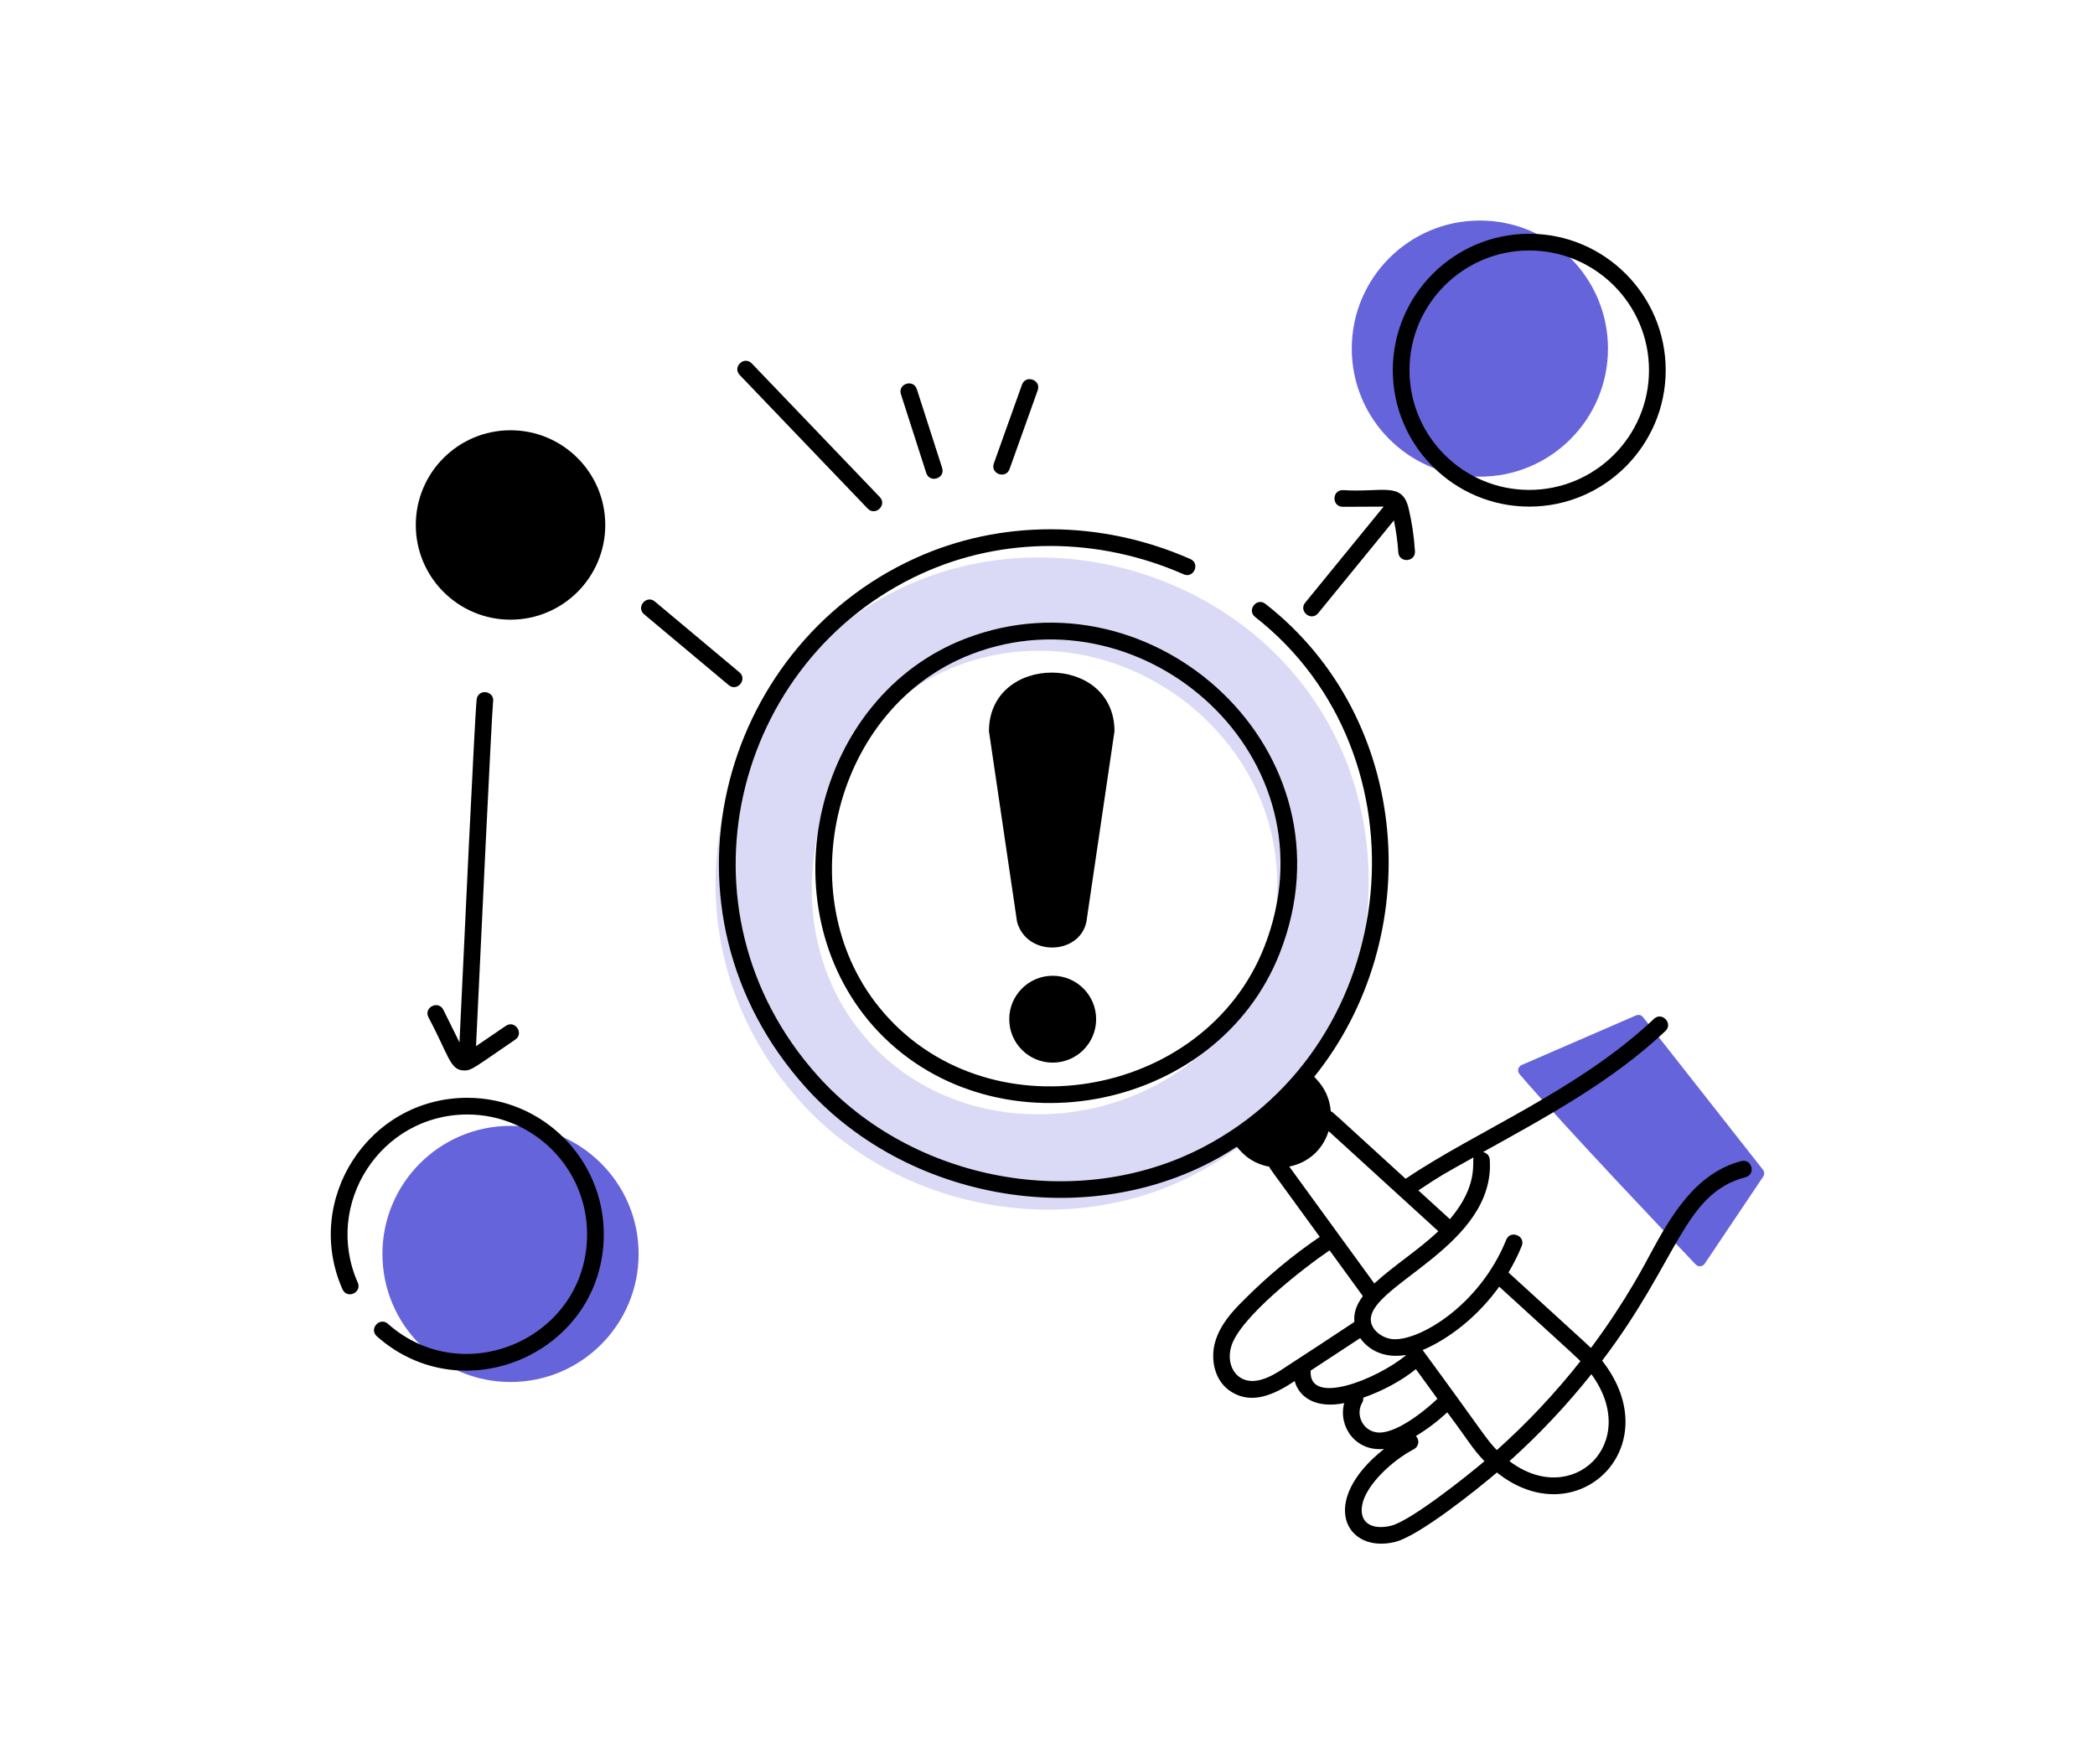 <svg width="228" height="192" viewBox="0 0 228 192" fill="none" xmlns="http://www.w3.org/2000/svg">
<path d="M55.561 150.403C63.26 150.403 69.502 144.163 69.502 136.465C69.502 128.767 63.26 122.527 55.561 122.527C47.861 122.527 41.62 128.767 41.62 136.465C41.62 144.163 47.861 150.403 55.561 150.403Z" fill="#6564DB"/>
<path d="M161.056 51.876C168.755 51.876 174.997 45.636 174.997 37.938C174.997 30.24 168.755 24 161.056 24C153.357 24 147.115 30.24 147.115 37.938C147.115 45.636 153.357 51.876 161.056 51.876Z" fill="#6564DB"/>
<path d="M130.039 127.803C148.959 118.031 154.4 93.211 143.12 76.364C133.618 62.184 114.193 56.675 98.662 63.733C77.595 73.345 70.441 101.33 87.046 119.825C97.627 131.637 115.919 135.167 130.039 127.803ZM93.628 112.252C83.356 99.459 88.708 78.413 104.127 72.482C123.756 64.946 145.504 84.289 137.164 105.498C130.317 122.996 105.326 126.923 93.628 112.252Z" fill="#6564DB" fill-opacity="0.24"/>
<path d="M165.373 116.901C170.264 122.597 181.901 134.84 184.545 137.615C184.826 137.909 185.301 137.862 185.528 137.524L191.891 128.048C192.044 127.819 192.033 127.518 191.863 127.301L178.81 110.695C178.631 110.468 178.322 110.389 178.056 110.504L165.604 115.905C165.21 116.076 165.093 116.576 165.373 116.901H165.373Z" fill="#6564DB"/>
<path d="M189.496 126.364C184.498 127.675 181.809 132.38 179.552 136.566C179.351 136.908 177.087 141.434 173.145 146.694C172.855 146.401 169.158 143.047 164.168 138.486C164.716 137.564 165.206 136.605 165.61 135.605C166.061 134.489 164.377 133.811 163.925 134.924C160.992 142.183 154.248 146.065 151.478 145.731C150.376 145.596 149.191 144.711 149.184 143.609C149.162 139.764 162.75 135.533 162.133 126.206C162.105 125.783 161.802 125.449 161.392 125.383C168.393 121.492 175.5 117.648 181.245 112.208C182.12 111.379 180.864 110.06 179.996 110.888C171.782 118.663 160.547 123.15 152.975 128.287C144.497 120.546 145.085 121.047 144.831 120.951C144.64 118.576 143.19 117.424 143.03 117.181C155.203 102.079 153.828 78.308 137.72 65.719C136.77 64.975 135.656 66.412 136.601 67.148C155.699 82.097 152.856 113.447 130.911 124.863C117.331 131.939 99.31 128.589 88.999 117.085C72.819 99.021 79.815 71.756 100.328 62.417C109.157 58.39 119.539 58.421 128.814 62.499C129.894 62.999 130.657 61.325 129.545 60.839C119.798 56.55 108.874 56.519 99.574 60.766C78.093 70.54 70.537 99.197 87.646 118.296C99.206 131.198 120.053 134.373 134.594 124.805C134.837 125.005 135.788 126.537 138.142 126.975C138.237 127.253 137.785 126.554 143.63 134.608C140.724 136.585 137.935 138.889 135.351 141.497C134.068 142.755 132.805 144.17 132.257 146.004C131.695 147.889 132.148 150.392 134.087 151.52C136.314 152.872 138.746 151.742 140.901 150.299C141.353 152.036 143.183 153.335 146.289 152.7C145.609 155.241 147.526 158.005 150.632 157.686C143.388 163.425 146.47 169.131 151.839 167.806C154.449 167.153 160.804 162.052 162.911 160.251C171.593 167.209 181.73 157.492 174.361 148.084C182.697 137.121 183.23 129.888 189.957 128.121C191.12 127.821 190.658 126.054 189.496 126.366L189.496 126.364ZM163.161 140.028C167.879 144.348 171.493 147.602 172.003 148.132C169.255 151.616 166.207 154.859 162.902 157.812C161.673 156.545 161.643 156.203 154.825 146.924C157.627 145.755 160.813 143.304 163.161 140.028ZM160.375 125.955C160.184 126.476 160.928 128.993 157.795 132.683L154.365 129.554C156.87 127.882 157.069 127.802 160.375 125.955V125.955ZM156.534 133.994C154.31 136.091 151.805 137.634 149.567 139.68L140.311 126.958C142.394 126.538 143.964 125.116 144.592 123.099L156.534 133.994ZM137.425 150.098C134.83 150.957 133.315 148.814 133.998 146.523C134.949 143.34 141.955 137.937 144.698 136.075L148.32 141.054C147.505 142.159 147.329 143.012 147.397 143.866C144.967 145.476 142.522 147.087 140.058 148.683C139.228 149.244 138.342 149.814 137.425 150.098ZM142.642 149.159C144.443 147.986 146.241 146.808 148.03 145.624C148.987 146.991 150.729 147.842 152.973 147.468L153.001 147.507C149.756 150.159 142.37 153.072 142.642 149.16V149.159ZM149.786 155.877C148.307 155.661 147.482 153.956 148.258 152.631C148.353 152.467 148.375 152.287 148.363 152.111C150.59 151.335 152.592 150.213 154.091 149.006L156.437 152.231C154.997 153.605 151.742 156.203 149.785 155.877H149.786ZM151.398 166.043C149.445 166.525 147.879 165.832 148.246 163.795C148.64 161.606 151.556 158.914 153.869 157.72C154.361 157.466 154.57 156.776 154.088 156.284C155.327 155.54 156.466 154.675 157.508 153.704C159.959 156.99 160.238 157.655 161.555 159.022C159.815 160.505 153.569 165.501 151.398 166.043ZM164.278 159.016C167.504 156.119 170.488 152.95 173.192 149.554C178.661 157.044 171.134 164.218 164.278 159.016Z" fill="black"/>
<path d="M105.085 69.496C88.606 75.826 83.352 98.448 95.038 111.678H95.04C107.585 125.771 132.382 121.355 139.292 103.693C147.86 81.794 125.523 61.639 105.085 69.496ZM137.6 103.031C131.073 119.713 107.066 123.813 95.616 109.544C85.845 97.376 90.706 76.968 105.737 71.19C124.58 63.947 145.64 82.474 137.6 103.031Z" fill="black"/>
<path d="M50.861 119.473C40.085 119.473 32.972 130.596 37.273 140.313C37.764 141.419 39.419 140.674 38.934 139.58C35.161 131.05 41.411 121.29 50.861 121.29C58.047 121.29 63.893 127.136 63.893 134.321C63.893 145.576 50.545 151.453 42.222 144.075C41.321 143.276 40.116 144.639 41.016 145.433C50.512 153.856 65.71 147.119 65.71 134.321C65.71 126.133 59.049 119.473 50.862 119.473L50.861 119.473Z" fill="black"/>
<path d="M55.56 46.825C49.867 46.825 45.251 51.439 45.251 57.132C45.251 62.825 49.867 67.44 55.56 67.44C61.255 67.44 65.871 62.825 65.871 57.132C65.871 51.439 61.255 46.825 55.56 46.825Z" fill="black"/>
<path d="M166.429 55.134C174.617 55.134 181.278 48.474 181.278 40.286C181.278 32.098 174.617 25.441 166.429 25.441C158.24 25.441 151.579 32.101 151.579 40.286C151.579 48.471 158.24 55.134 166.429 55.134ZM166.429 27.258C173.615 27.258 179.461 33.101 179.461 40.286C179.461 47.471 173.615 53.317 166.429 53.317C159.242 53.317 153.396 47.471 153.396 40.286C153.396 33.101 159.242 27.258 166.429 27.258Z" fill="black"/>
<path d="M51.905 75.948C51.855 76.1 51.735 76.48 50.006 113.446L48.251 109.898C47.724 108.826 46.088 109.622 46.623 110.703C48.839 114.845 48.961 116.499 50.522 116.499C51.355 116.499 51.573 116.208 56.072 113.144C57.065 112.471 56.048 110.968 55.05 111.644L51.806 113.854C52.309 103.108 53.517 77.684 53.661 76.402C53.869 75.3 52.265 74.871 51.906 75.948H51.905Z" fill="black"/>
<path d="M80.469 73.166L71.269 65.465C70.356 64.696 69.177 66.081 70.103 66.856L79.302 74.557C80.216 75.331 81.394 73.94 80.469 73.166Z" fill="black"/>
<path d="M143.455 66.735L151.704 56.632C151.932 57.775 152.104 58.932 152.176 60.095C152.25 61.306 154.062 61.188 153.99 59.986C153.895 58.424 153.665 56.863 153.305 55.344C152.606 52.363 150.468 53.625 146.129 53.338C144.931 53.344 144.935 55.155 146.134 55.155C146.378 55.155 150.824 55.135 150.58 55.134L142.047 65.586C141.288 66.515 142.694 67.667 143.455 66.735Z" fill="black"/>
<path d="M107.629 79.584C108.648 86.493 109.666 93.402 110.684 100.311C111.724 104.142 117.479 103.968 118.235 100.311C119.253 93.402 120.271 86.493 121.29 79.584C121.29 71.071 107.629 71.071 107.629 79.584Z" fill="black"/>
<path d="M114.565 106.192C111.954 106.192 109.837 108.308 109.837 110.919C109.837 113.53 111.954 115.646 114.565 115.646C117.176 115.646 119.293 113.53 119.293 110.919C119.293 108.308 117.176 106.192 114.565 106.192Z" fill="black"/>
<path d="M94.431 55.349C95.258 56.203 96.583 54.971 95.745 54.09L81.817 39.553C80.976 38.687 79.677 39.942 80.503 40.812L94.431 55.349Z" fill="black"/>
<path d="M100.804 51.476C101.173 52.623 102.903 52.065 102.534 50.923L99.78 42.354C99.411 41.21 97.68 41.765 98.05 42.908L100.804 51.476Z" fill="black"/>
<path d="M109.872 51.045L112.933 42.477C113.339 41.341 111.622 40.739 111.222 41.867L108.161 50.435C107.756 51.566 109.467 52.178 109.872 51.045Z" fill="black"/>
</svg>
